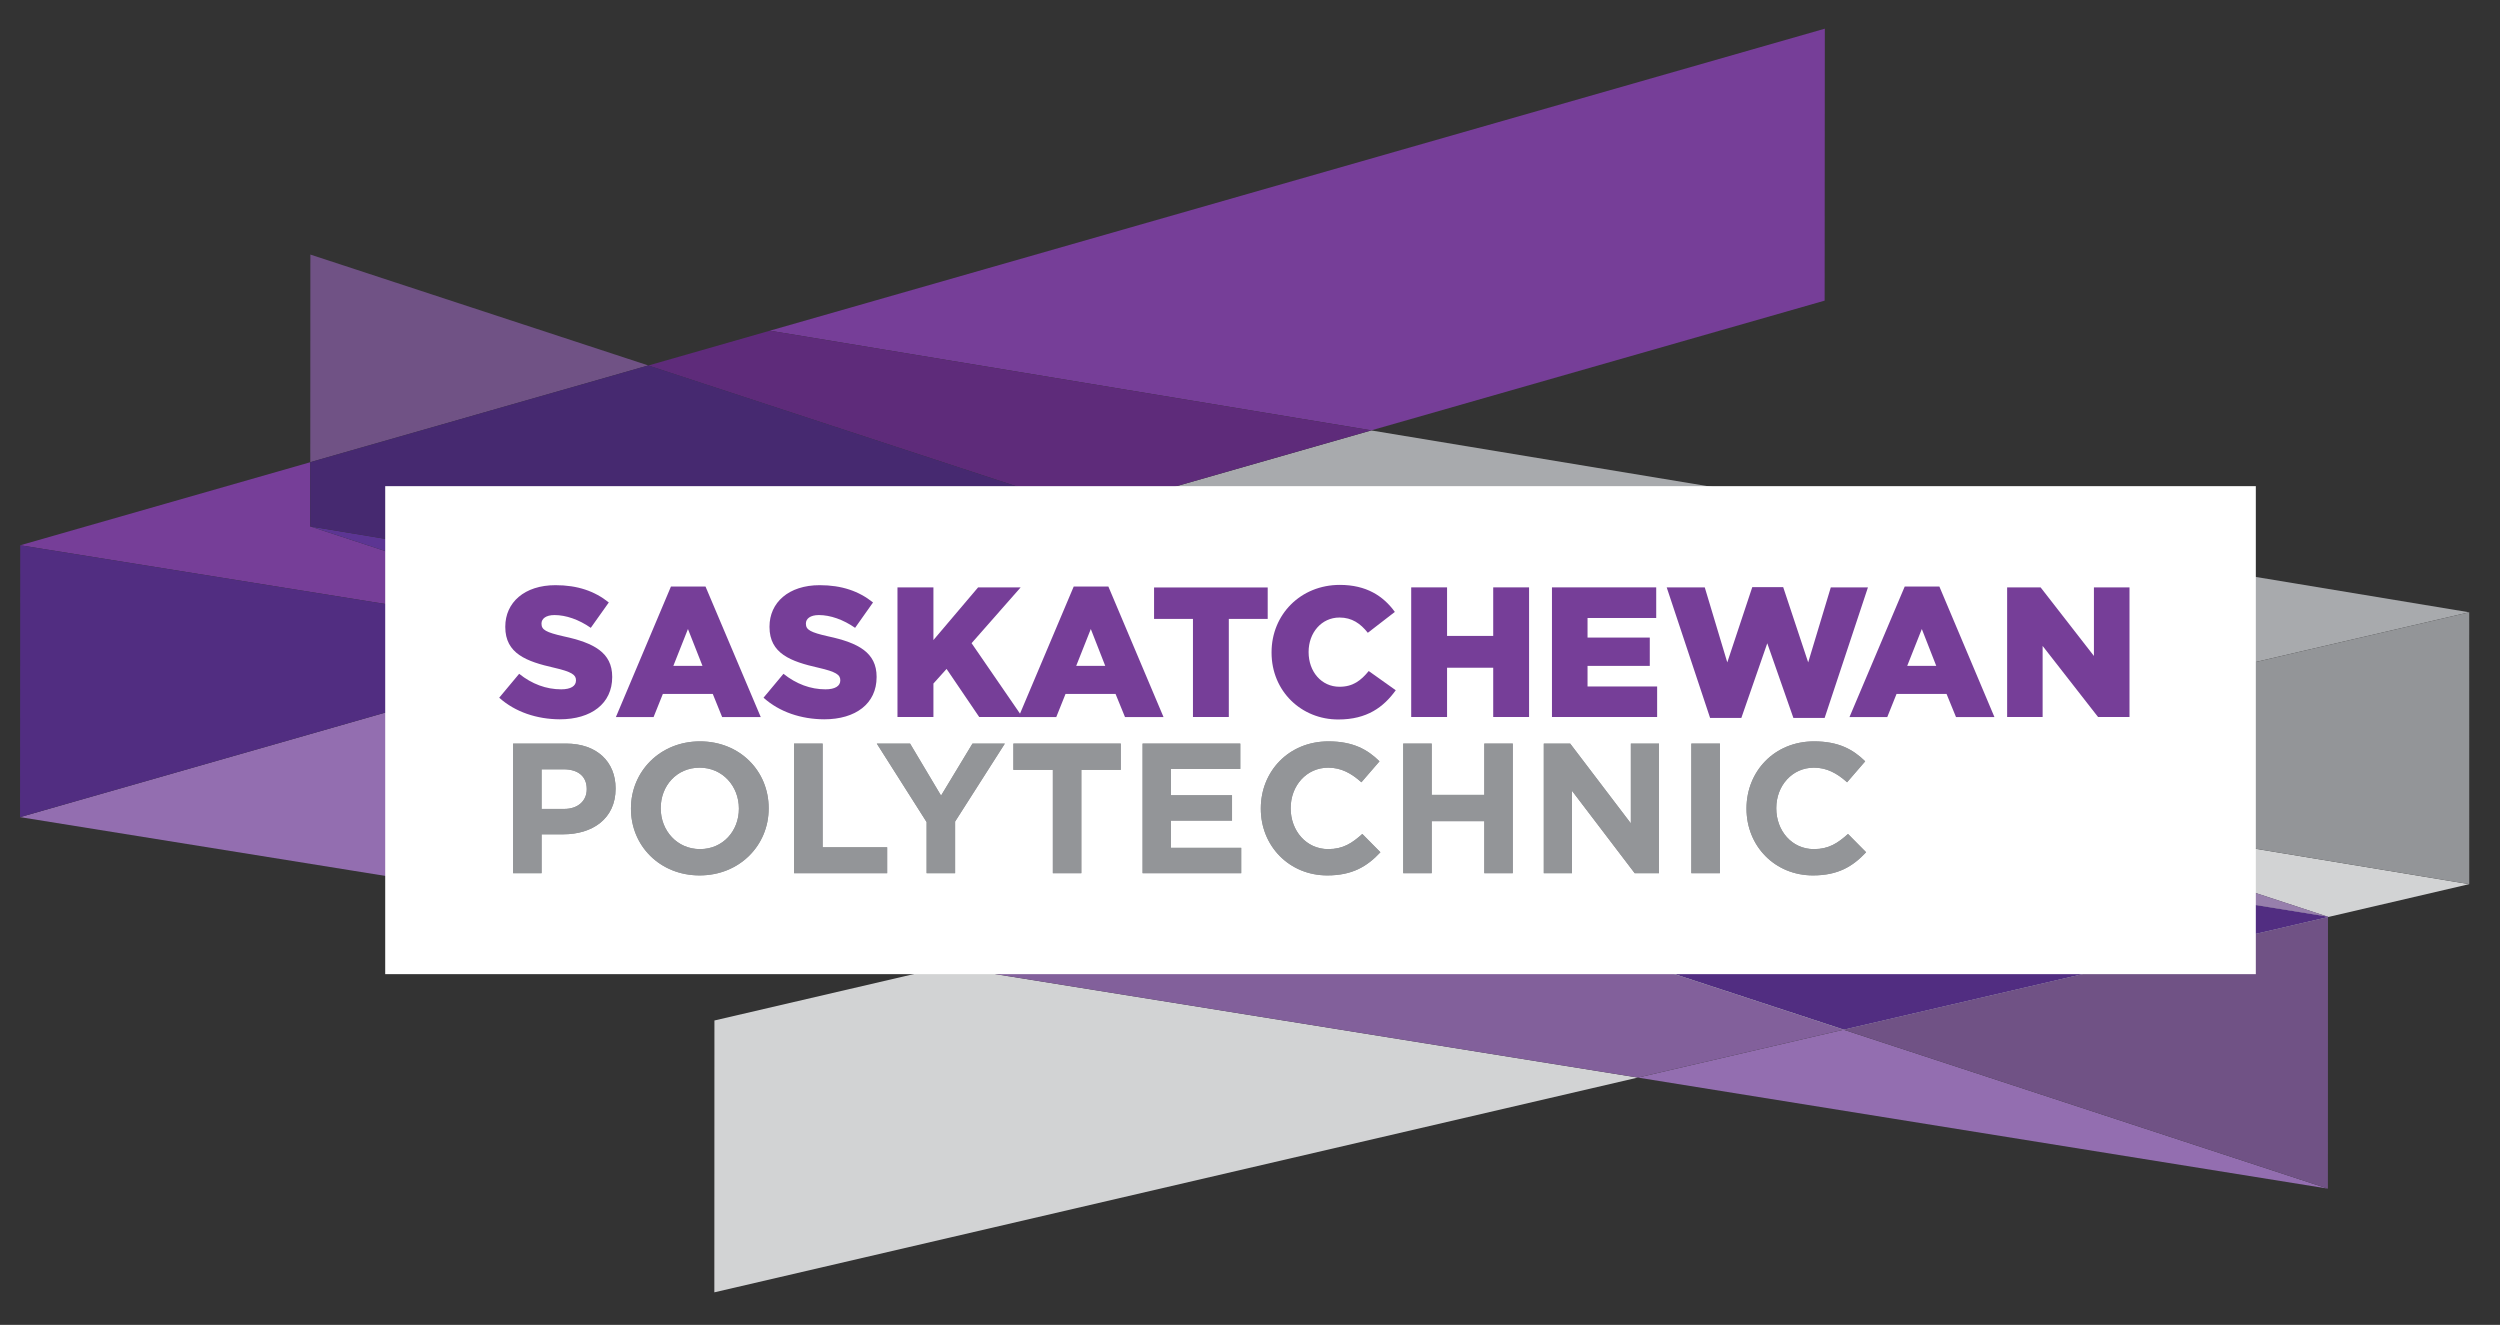<?xml version="1.0" encoding="UTF-8"?> <!-- Generator: Adobe Illustrator 24.1.2, SVG Export Plug-In . SVG Version: 6.00 Build 0) --> <svg xmlns="http://www.w3.org/2000/svg" xmlns:xlink="http://www.w3.org/1999/xlink" version="1.1" id="Layer_1" x="0px" y="0px" viewBox="0 0 271.93 144.11" style="enable-background:new 0 0 271.93 144.11;" xml:space="preserve"><rect x="0" y="0" width="271.93" height="144.11" fill="#333333" stroke="none"/> <style type="text/css"> .st0{fill:#A8AAAD;} .st1{fill:#936EB0;} .st2{fill:#AB8FC3;} .st3{fill:#977FAC;} .st4{fill:#705285;} .st5{fill:#512D81;} .st6{fill:#763E98;} .st7{fill:#5E2B7A;} .st8{fill:#5C3593;} .st9{fill:#462970;} .st10{fill:#D2D3D4;} .st11{fill:#939598;} .st12{fill:#82609B;} .st13{fill:#826D94;} .st14{fill:#FFFFFF;} </style> <g> <g> <polygon class="st0" points="200.55,82.43 268.58,66.6 149.15,46.82 118.64,55.55 "></polygon> <polygon class="st1" points="178.15,117.21 253.21,129.29 200.53,112 "></polygon> <polygon class="st1" points="76.33,71.24 68.32,69.95 2.18,88.88 103.02,105.11 147.8,94.7 "></polygon> <polygon class="st2" points="194.33,83.87 83.72,65.54 70.5,69.33 76.33,71.24 178.17,87.63 "></polygon> <polygon class="st3" points="200.55,82.43 118.64,55.55 83.72,65.54 194.33,83.87 "></polygon> <polygon class="st4" points="70.51,39.75 33.76,27.69 33.75,50.27 "></polygon> <polygon class="st4" points="200.53,112 253.21,129.29 253.22,99.75 "></polygon> <polygon class="st5" points="76.33,71.24 147.8,94.7 178.17,87.63 "></polygon> <polygon class="st6" points="198.47,32.7 198.49,3.12 83.74,35.97 149.16,46.81 "></polygon> <polygon class="st6" points="70.5,69.33 33.74,57.26 33.74,50.28 2.2,59.31 68.33,69.95 "></polygon> <polygon class="st7" points="118.64,55.55 149.16,46.81 83.74,35.97 70.51,39.76 "></polygon> <polygon class="st5" points="2.2,59.31 2.18,88.88 68.32,69.95 "></polygon> <polygon class="st8" points="70.5,69.33 83.72,65.54 33.75,57.26 33.75,50.28 33.74,50.28 33.74,57.26 "></polygon> <polygon class="st9" points="70.51,39.75 33.75,50.27 33.75,57.26 83.72,65.54 118.64,55.55 "></polygon> <polygon class="st10" points="77.71,111 77.7,140.57 178.15,117.21 103.02,105.11 "></polygon> <polygon class="st10" points="268.58,66.6 268.57,96.17 215.77,87.42 253.21,99.72 253.22,99.72 253.22,99.72 253.22,99.75 268.58,96.17 "></polygon> <polygon class="st11" points="215.77,87.42 268.57,96.17 268.58,66.6 200.55,82.43 "></polygon> <polygon class="st12" points="147.81,94.7 103.02,105.11 178.15,117.21 200.53,112 "></polygon> <polygon class="st3" points="178.17,87.63 253.21,99.71 215.77,87.42 194.33,83.87 "></polygon> <polygon class="st13" points="194.33,83.87 215.77,87.42 200.55,82.42 "></polygon> <polygon class="st14" points="147.81,94.7 200.53,112 253.22,99.75 253.22,99.72 253.21,99.71 178.17,87.63 "></polygon> <polygon class="st5" points="147.84,94.7 200.56,112 253.25,99.75 253.25,99.72 253.24,99.71 178.2,87.63 "></polygon> <rect x="41.9" y="52.88" class="st14" width="203.47" height="53.08"></rect> <path class="st6" d="M54.3,75.89l2.17-2.6c1.38,1.11,2.94,1.69,4.57,1.69c1.05,0,1.61-0.36,1.61-0.96v-0.04 c0-0.58-0.47-0.91-2.38-1.35c-3-0.68-5.31-1.53-5.31-4.43v-0.04c0-2.62,2.08-4.51,5.46-4.51c2.4,0,4.27,0.65,5.8,1.88l-1.96,2.76 c-1.29-0.9-2.7-1.39-3.95-1.39c-0.94,0-1.41,0.41-1.41,0.91v0.04c0,0.65,0.48,0.93,2.43,1.37c3.24,0.7,5.26,1.75,5.26,4.39v0.04 c0,2.88-2.28,4.59-5.7,4.59C58.41,78.23,56.03,77.45,54.3,75.89"></path> <path class="st6" d="M72.98,63.8h3.76l6.01,14.2h-4.2l-1.02-2.52H72.1l-1.01,2.52h-4.1L72.98,63.8z M76.41,72.43l-1.58-4.01 l-1.59,4.01H76.41z"></path> <path class="st6" d="M83.05,75.89l2.17-2.6c1.39,1.11,2.94,1.69,4.57,1.69c1.04,0,1.61-0.36,1.61-0.96v-0.04 c0-0.58-0.46-0.91-2.38-1.35c-3-0.68-5.32-1.53-5.32-4.43v-0.04c0-2.62,2.08-4.51,5.46-4.51c2.4,0,4.27,0.65,5.8,1.88l-1.95,2.76 c-1.29-0.9-2.7-1.39-3.94-1.39c-0.95,0-1.41,0.41-1.41,0.91v0.04c0,0.65,0.48,0.93,2.44,1.37c3.24,0.7,5.25,1.75,5.25,4.39v0.04 c0,2.88-2.27,4.59-5.7,4.59C87.15,78.23,84.78,77.45,83.05,75.89"></path> <polygon class="st6" points="97.62,63.89 101.53,63.89 101.53,69.62 106.39,63.89 111.02,63.89 105.68,69.96 111.2,77.99 106.51,77.99 102.96,72.76 101.53,74.35 101.53,77.99 97.62,77.99 "></polygon> <path class="st6" d="M116.79,63.8h3.77l6,14.2h-4.19l-1.03-2.52h-5.44l-1.01,2.52h-4.1L116.79,63.8z M120.22,72.43l-1.57-4.01 l-1.59,4.01H120.22z"></path> <polygon class="st6" points="129.76,67.32 125.53,67.32 125.53,63.9 137.89,63.9 137.89,67.32 133.66,67.32 133.66,77.99 129.76,77.99 "></polygon> <path class="st6" d="M138.31,70.99v-0.04c0-4.11,3.16-7.33,7.43-7.33c2.88,0,4.73,1.21,5.98,2.94l-2.94,2.27 c-0.8-1.01-1.73-1.66-3.08-1.66c-1.97,0-3.36,1.67-3.36,3.73v0.04c0,2.11,1.39,3.76,3.36,3.76c1.47,0,2.33-0.68,3.18-1.71 l2.94,2.09c-1.32,1.83-3.12,3.18-6.24,3.18C141.56,78.27,138.31,75.19,138.31,70.99"></path> <polygon class="st6" points="153.5,63.89 157.4,63.89 157.4,69.17 162.42,69.17 162.42,63.89 166.32,63.89 166.32,77.99 162.42,77.99 162.42,72.63 157.4,72.63 157.4,77.99 153.5,77.99 "></polygon> <polygon class="st6" points="168.81,63.89 180.15,63.89 180.15,67.22 172.68,67.22 172.68,69.35 179.45,69.35 179.45,72.43 172.68,72.43 172.68,74.67 180.25,74.67 180.25,77.99 168.81,77.99 "></polygon> <polygon class="st6" points="181.29,63.89 185.43,63.89 187.88,72.05 190.6,63.86 193.96,63.86 196.68,72.05 199.14,63.89 203.18,63.89 198.47,78.09 195.07,78.09 192.23,69.97 189.41,78.09 186.01,78.09 "></polygon> <path class="st6" d="M207.18,63.8h3.77l5.99,14.2h-4.18l-1.03-2.52h-5.44l-1.01,2.52h-4.11L207.18,63.8z M210.61,72.43l-1.57-4.01 l-1.59,4.01H210.61z"></path> <polygon class="st6" points="218.32,63.89 221.96,63.89 227.76,71.35 227.76,63.89 231.63,63.89 231.63,77.99 228.21,77.99 222.18,70.26 222.18,77.99 218.32,77.99 "></polygon> <path class="st11" d="M61.27,90.75h-2.36v4.23h-3.1v-14.1h5.76c3.36,0,5.39,1.99,5.39,4.87v0.04 C66.96,89.06,64.43,90.75,61.27,90.75 M63.82,85.82c0-1.39-0.96-2.14-2.51-2.14h-2.4v4.31h2.45c1.56,0,2.46-0.93,2.46-2.13V85.82z "></path> <path class="st11" d="M76.1,95.22c-4.35,0-7.47-3.25-7.47-7.25v-0.04c0-4.01,3.16-7.29,7.51-7.29c4.35,0,7.47,3.24,7.47,7.25v0.04 C83.62,91.94,80.45,95.22,76.1,95.22 M80.37,87.94c0-2.42-1.77-4.44-4.27-4.44c-2.5,0-4.23,1.98-4.23,4.39v0.04 c0,2.41,1.77,4.43,4.27,4.43c2.5,0,4.23-1.98,4.23-4.39V87.94z"></path> <polygon class="st11" points="86.37,94.98 86.37,80.88 89.48,80.88 89.48,92.16 96.5,92.16 96.5,94.98 "></polygon> <polygon class="st11" points="103.89,89.36 103.89,94.98 100.79,94.98 100.79,89.42 95.37,80.88 98.99,80.88 102.36,86.54 105.78,80.88 109.3,80.88 "></polygon> <polygon class="st11" points="117.62,83.74 117.62,94.98 114.52,94.98 114.52,83.74 110.23,83.74 110.23,80.88 121.91,80.88 121.91,83.74 "></polygon> <polygon class="st11" points="124.28,94.98 124.28,80.88 134.91,80.88 134.91,83.64 127.36,83.64 127.36,86.5 134.01,86.5 134.01,89.26 127.36,89.26 127.36,92.22 135.01,92.22 135.01,94.98 "></polygon> <path class="st11" d="M144.37,95.22c-4.14,0-7.23-3.2-7.23-7.25v-0.04c0-4.01,3.02-7.29,7.36-7.29c2.65,0,4.25,0.88,5.55,2.17 l-1.97,2.28c-1.09-0.98-2.2-1.59-3.61-1.59c-2.37,0-4.08,1.97-4.08,4.39v0.04c0,2.42,1.68,4.43,4.08,4.43 c1.62,0,2.6-0.65,3.71-1.65l1.97,1.99C148.7,94.25,147.09,95.22,144.37,95.22"></path> <polygon class="st11" points="161.45,94.98 161.45,89.32 155.73,89.32 155.73,94.98 152.63,94.98 152.63,80.88 155.73,80.88 155.73,86.46 161.45,86.46 161.45,80.88 164.55,80.88 164.55,94.98 "></polygon> <polygon class="st11" points="177.81,94.98 170.99,86.02 170.99,94.98 167.92,94.98 167.92,80.88 170.79,80.88 177.39,89.56 177.39,80.88 180.45,80.88 180.45,94.98 "></polygon> <rect x="183.97" y="80.88" class="st11" width="3.11" height="14.1"></rect> <path class="st11" d="M197.2,95.22c-4.15,0-7.23-3.2-7.23-7.25v-0.04c0-4.01,3.02-7.29,7.35-7.29c2.66,0,4.25,0.88,5.56,2.17 l-1.97,2.28c-1.09-0.98-2.2-1.59-3.61-1.59c-2.37,0-4.09,1.97-4.09,4.39v0.04c0,2.42,1.68,4.43,4.09,4.43 c1.62,0,2.6-0.65,3.71-1.65l1.97,1.99C201.53,94.25,199.92,95.22,197.2,95.22"></path> <path class="st11" d="M61.27,90.75h-2.36v4.23h-3.1v-14.1h5.76c3.36,0,5.39,1.99,5.39,4.87v0.04 C66.96,89.06,64.43,90.75,61.27,90.75 M63.82,85.82c0-1.39-0.96-2.14-2.51-2.14h-2.4v4.31h2.45c1.56,0,2.46-0.93,2.46-2.13V85.82z "></path> <path class="st11" d="M76.1,95.22c-4.35,0-7.47-3.25-7.47-7.25v-0.04c0-4.01,3.16-7.29,7.51-7.29c4.35,0,7.47,3.24,7.47,7.25v0.04 C83.62,91.94,80.45,95.22,76.1,95.22 M80.37,87.94c0-2.42-1.77-4.44-4.27-4.44c-2.5,0-4.23,1.98-4.23,4.39v0.04 c0,2.41,1.77,4.43,4.27,4.43c2.5,0,4.23-1.98,4.23-4.39V87.94z"></path> <polygon class="st11" points="86.37,94.98 86.37,80.88 89.48,80.88 89.48,92.16 96.5,92.16 96.5,94.98 "></polygon> <polygon class="st11" points="103.89,89.36 103.89,94.98 100.79,94.98 100.79,89.42 95.37,80.88 98.99,80.88 102.36,86.54 105.78,80.88 109.3,80.88 "></polygon> <polygon class="st11" points="117.62,83.74 117.62,94.98 114.52,94.98 114.52,83.74 110.23,83.74 110.23,80.88 121.91,80.88 121.91,83.74 "></polygon> <polygon class="st11" points="124.28,94.98 124.28,80.88 134.91,80.88 134.91,83.64 127.36,83.64 127.36,86.5 134.01,86.5 134.01,89.26 127.36,89.26 127.36,92.22 135.01,92.22 135.01,94.98 "></polygon> <path class="st11" d="M144.37,95.22c-4.14,0-7.23-3.2-7.23-7.25v-0.04c0-4.01,3.02-7.29,7.36-7.29c2.65,0,4.25,0.88,5.55,2.17 l-1.97,2.28c-1.09-0.98-2.2-1.59-3.61-1.59c-2.37,0-4.08,1.97-4.08,4.39v0.04c0,2.42,1.68,4.43,4.08,4.43 c1.62,0,2.6-0.65,3.71-1.65l1.97,1.99C148.7,94.25,147.09,95.22,144.37,95.22"></path> <polygon class="st11" points="161.45,94.98 161.45,89.32 155.73,89.32 155.73,94.98 152.63,94.98 152.63,80.88 155.73,80.88 155.73,86.46 161.45,86.46 161.45,80.88 164.55,80.88 164.55,94.98 "></polygon> <polygon class="st11" points="177.81,94.98 170.99,86.02 170.99,94.98 167.92,94.98 167.92,80.88 170.79,80.88 177.39,89.56 177.39,80.88 180.45,80.88 180.45,94.98 "></polygon> <rect x="183.97" y="80.88" class="st11" width="3.11" height="14.1"></rect> <path class="st11" d="M197.2,95.22c-4.15,0-7.23-3.2-7.23-7.25v-0.04c0-4.01,3.02-7.29,7.35-7.29c2.66,0,4.25,0.88,5.56,2.17 l-1.97,2.28c-1.09-0.98-2.2-1.59-3.61-1.59c-2.37,0-4.09,1.97-4.09,4.39v0.04c0,2.42,1.68,4.43,4.09,4.43 c1.62,0,2.6-0.65,3.71-1.65l1.97,1.99C201.53,94.25,199.92,95.22,197.2,95.22"></path> </g> </g> </svg> 